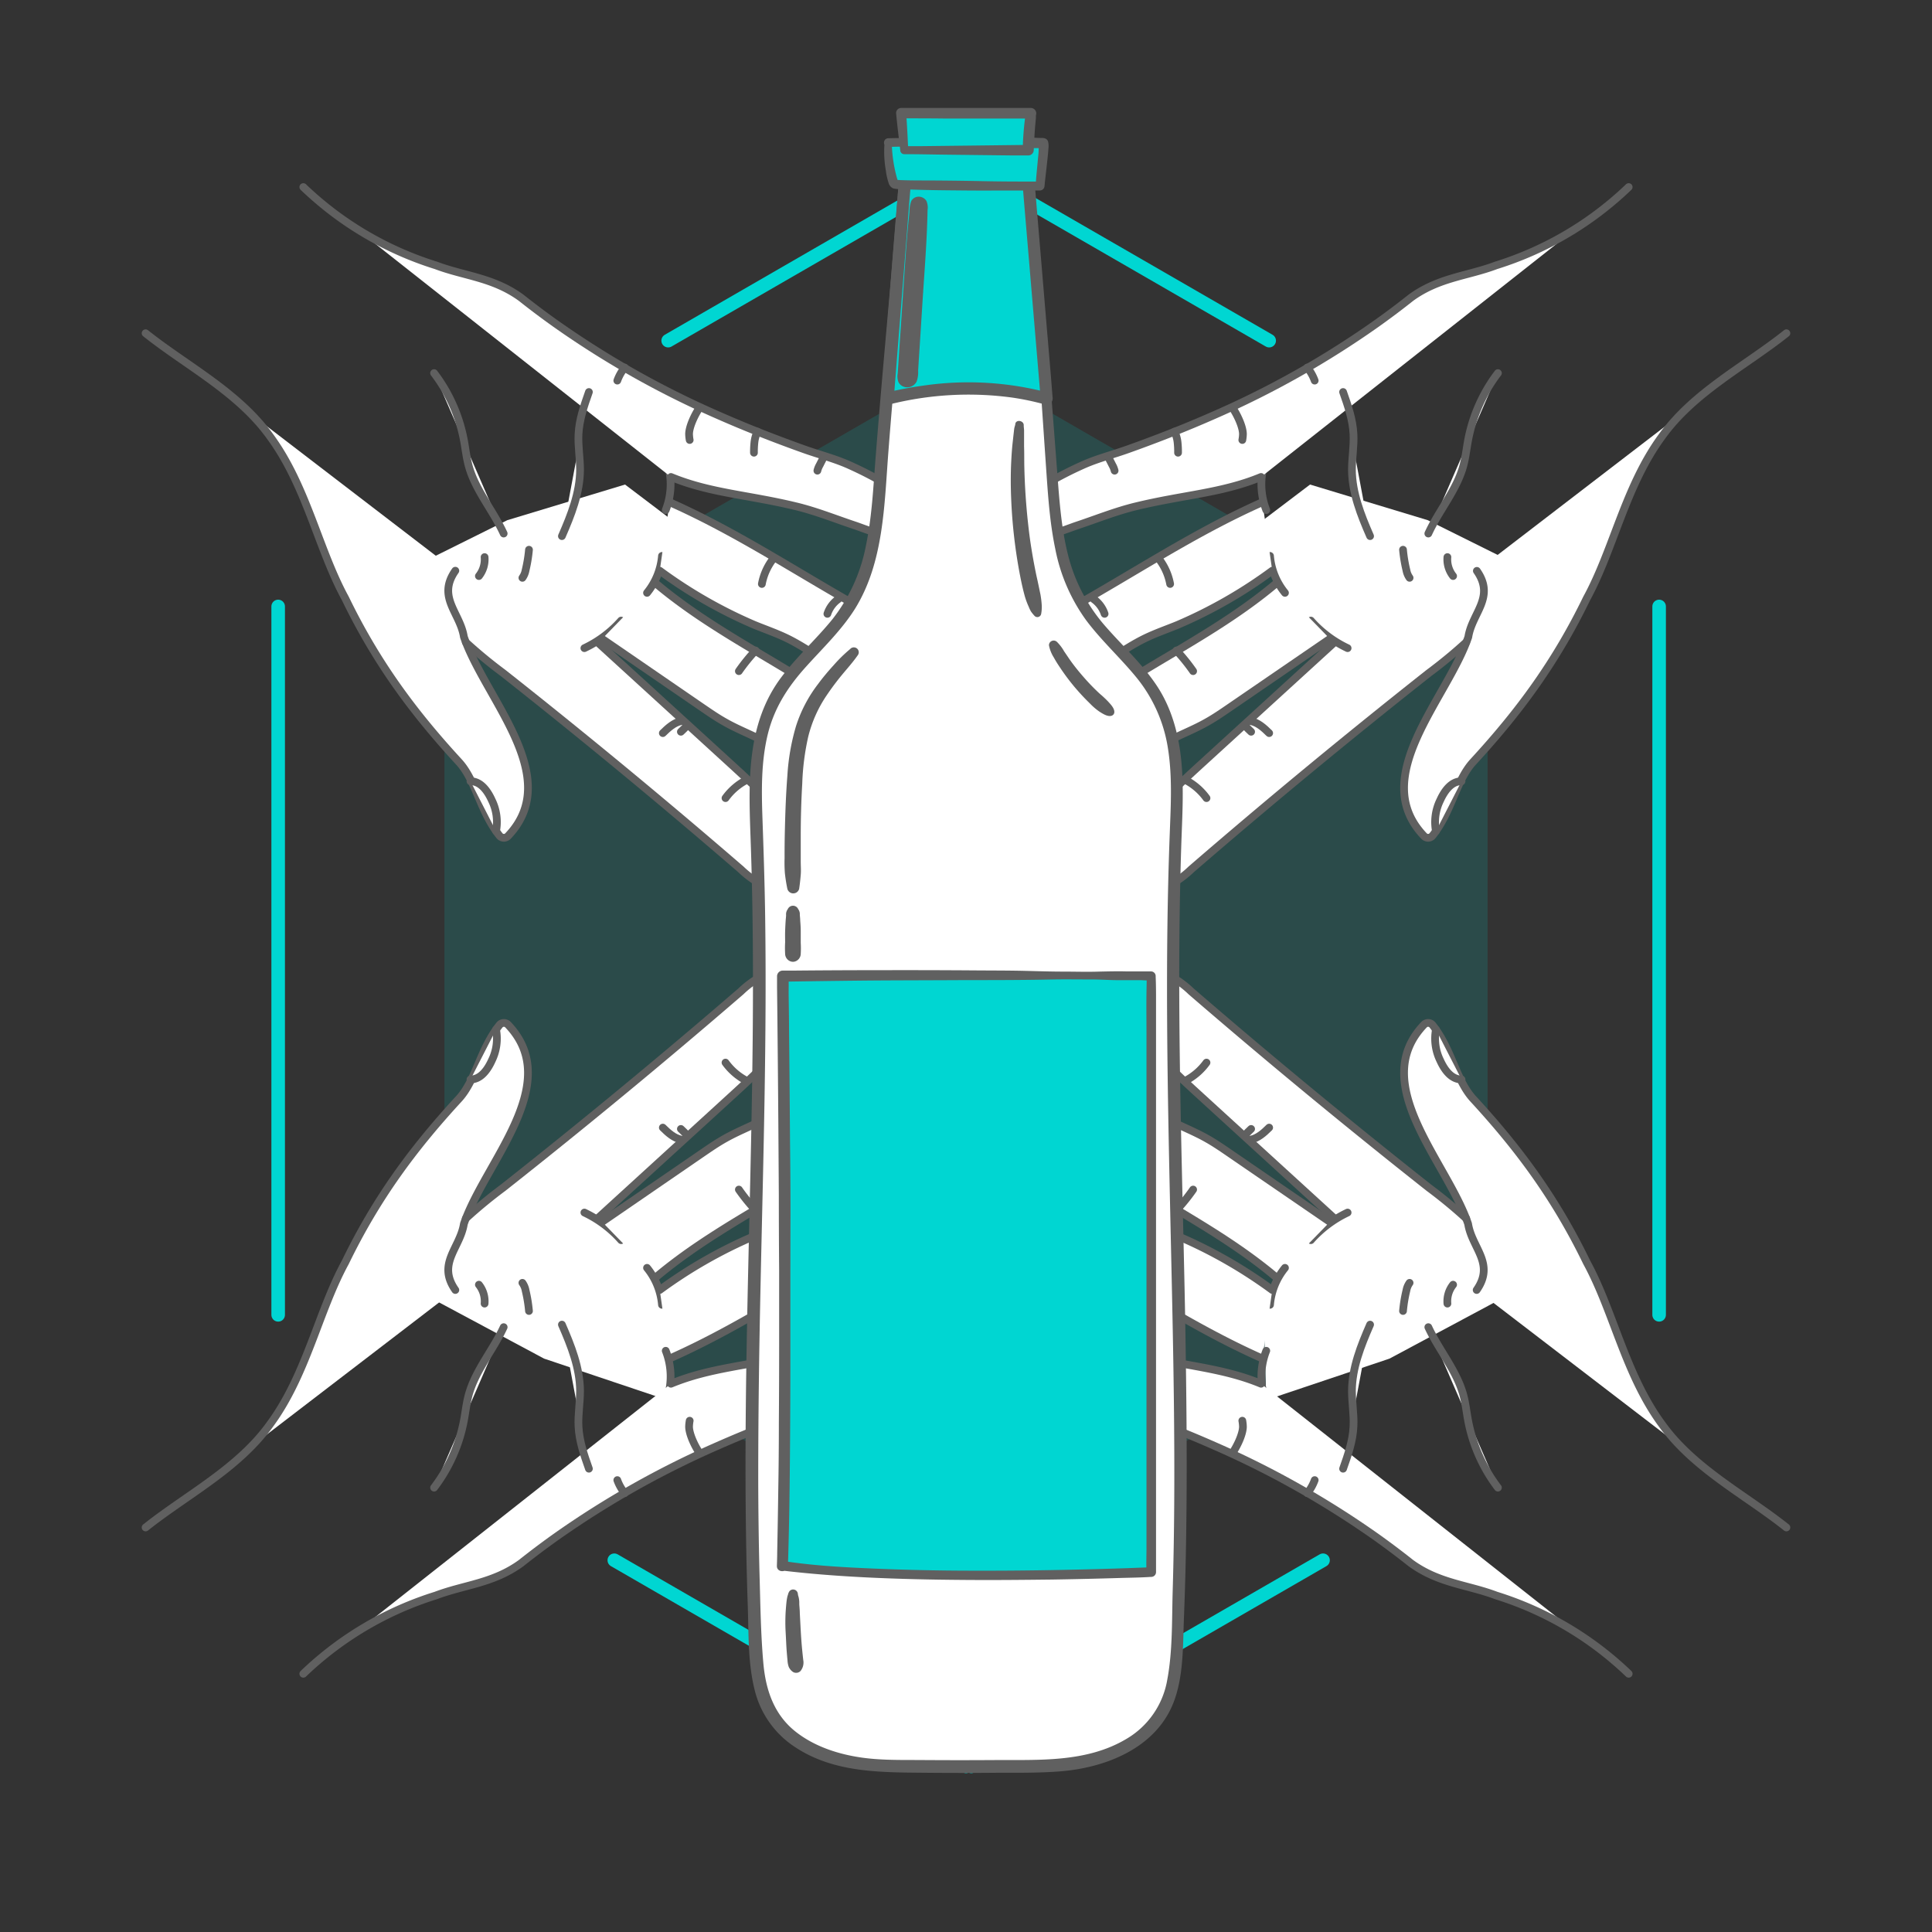 <svg id="Capa_1" data-name="Capa 1" xmlns="http://www.w3.org/2000/svg" viewBox="0 0 500 500"><rect x="0" y="0" width="500" height="500" fill="#333333" stroke="none"/><defs><style>.cls-1{fill:none;stroke:#00d6d2;stroke-miterlimit:10;stroke-width:3.51px;}.cls-1,.cls-4{stroke-linecap:round;}.cls-2,.cls-6{fill:#00d6d2;}.cls-2{opacity:0.15;}.cls-3,.cls-4{fill:#fff;}.cls-4{stroke:#606060;stroke-linejoin:round;stroke-width:2px;}.cls-5{fill:#606060;}</style></defs><line class="cls-1" x1="250" y1="457.13" x2="342.4" y2="403.79"/><line class="cls-1" x1="328.46" y1="88.16" x2="250" y2="42.87"/><line class="cls-1" x1="429.38" y1="340.28" x2="429.38" y2="156.95"/><line class="cls-1" x1="251.37" y1="457.13" x2="158.98" y2="403.79"/><line class="cls-1" x1="172.92" y1="88.16" x2="251.37" y2="42.87"/><line class="cls-1" x1="71.99" y1="340.28" x2="71.99" y2="156.95"/><polygon class="cls-2" points="384.99 327.93 384.99 172.07 250 94.13 115.02 172.07 115.02 327.93 250 405.87 384.99 327.93"/><polygon class="cls-3" points="390.06 319.08 364.8 309.04 335.24 319.08 327.08 341.21 327.71 362.32 359.6 351.61 387.66 336.59 390.06 319.08"/><polygon class="cls-3" points="110.34 319.08 135.61 309.04 165.16 319.08 173.33 341.21 172.69 362.32 140.81 351.61 112.75 336.59 110.34 319.08"/><path class="cls-4" d="M37.68,395.31c10.6-8.44,24-15.22,32.24-26.76,9.43-12.83,12.49-29.13,19.44-41.86,8-16.51,17.45-29.34,29.36-42.28,4.48-4.86,5.53-12.87,10.58-19.18a1.47,1.47,0,0,1,2.21,0c14.57,15.35-6,35.53-11.46,51.52-1,6.27-7,10.25-2.21,17.1"/><path class="cls-4" d="M120.55,315.34a122.92,122.92,0,0,1,9.64-7.95q31.32-24.72,61.54-50.81a24.25,24.25,0,0,1,6.86-4.67c2.59-1,5.76-1,7.91.79s2.86,5,2.23,7.83a19.19,19.19,0,0,1-4.09,7.46c-4.82,6.08-10.58,11.35-16.31,16.58l-9.15,8.36-24.5,22.37"/><path class="cls-4" d="M151.24,313.81a29.62,29.62,0,0,1,9.51,7.14"/><path class="cls-4" d="M155.83,316.22l26-17.85c1.87-1.28,3.75-2.57,5.73-3.68,3-1.71,6.27-3,9.38-4.57,9.26-4.65,17.34-11.62,27.07-15.15,2.95-1.07,6.34-1.77,9.12-.32a6.79,6.79,0,0,1,3,8.25,12.58,12.58,0,0,1-3.49,4.34A146.93,146.93,0,0,1,219,298.29c-16,11.4-34.22,19.59-49.24,32.25"/><path class="cls-4" d="M167.45,328.12a17.5,17.5,0,0,1,3.87,9.56"/><path class="cls-4" d="M170.74,333.85a122.82,122.82,0,0,1,24.56-14c2.8-1.14,5.67-2.13,8.39-3.46,2.89-1.41,5.58-3.18,8.31-4.86A159.78,159.78,0,0,1,227.72,303a20.52,20.52,0,0,1,5.33-1.88,7.46,7.46,0,0,1,5.45,1c2.92,2.05,3.18,6.51,1.53,9.67a17.76,17.76,0,0,1-7.68,7.3c-20.22,10.32-38.49,23.39-59.06,32.5"/><path class="cls-4" d="M172.29,349.58A18.24,18.24,0,0,1,173,360.7"/><path class="cls-4" d="M173.64,358.11c10.17-4.2,20.1-4.61,32.42-7.61,5.25-1.27,10.27-3.3,15.37-5,3.53-1.21,12-5,14.64-.45,1,1.77.68,4.19-.15,6-1.23,2.63-4.19,3.86-6.58,5.24a93.43,93.43,0,0,1-10.21,5.22c-3.58,1.52-7.33,2.49-11,3.79-7.54,2.69-15,5.61-22.34,8.85a237.37,237.37,0,0,0-42.22,23.83q-4.44,3.17-8.71,6.56c-7.25,5.27-14.71,5.58-22.06,8.37a86.88,86.88,0,0,0-34.3,20.26"/><path class="cls-4" d="M128.38,266.45a12.82,12.82,0,0,1-1.1,8c-1,2.21-2.77,4.91-5.52,4.91"/><path class="cls-4" d="M159.76,383.05a11.52,11.52,0,0,0,1.92,3.38"/><path class="cls-4" d="M123.94,332.48a6.9,6.9,0,0,1,1.47,4.89"/><path class="cls-4" d="M135.2,332a4.94,4.94,0,0,1,.83,2,36.34,36.34,0,0,1,.87,5.28"/><path class="cls-4" d="M171.54,291.82c1.38,1.37,2.9,2.74,4.79,3.12"/><path class="cls-4" d="M176.21,292.17c.58.53,1.13,1.09,1.66,1.68"/><path class="cls-4" d="M187.76,275a15.58,15.58,0,0,0,5.51,4.72"/><path class="cls-4" d="M191.22,307.86a48.24,48.24,0,0,0,4.32,5.34"/><path class="cls-4" d="M213.58,296.81a9.61,9.61,0,0,0,2.51,2.91"/><path class="cls-4" d="M214.13,322.69a7.71,7.71,0,0,0,2.83,3.82"/><path class="cls-4" d="M197.17,330.42a15.25,15.25,0,0,0,2.66,6.17"/><path class="cls-4" d="M211.54,359.75a5.55,5.55,0,0,0,.56,1.39c.47.93.69,1.35,1.17,2.29"/><path class="cls-4" d="M195.12,364.39a22.42,22.42,0,0,0,.13,2.72,8.4,8.4,0,0,0,.79,2.74"/><path class="cls-4" d="M178.49,367.68a9.68,9.68,0,0,0-.16,1.52c0,2,1.59,5.23,2.73,6.85"/><path class="cls-4" d="M130.35,343.47c-2.77,6-7.39,11.27-9.1,17.7-.55,2.1-.78,4.26-1.18,6.39A41.36,41.36,0,0,1,112.34,385"/><path class="cls-4" d="M145.42,342.81c2.39,5.48,4.67,11.19,4.7,17.17,0,3.08-.56,6.15-.4,9.22.18,3.75,1.44,7.36,2.69,10.9"/><path class="cls-4" d="M462.32,395.31c-10.6-8.44-24-15.22-32.24-26.76-9.43-12.83-12.49-29.13-19.44-41.86-8-16.51-17.45-29.34-29.36-42.28-4.48-4.86-5.53-12.87-10.58-19.18a1.47,1.47,0,0,0-2.21,0c-14.57,15.35,6.05,35.53,11.46,51.52,1,6.27,7,10.25,2.21,17.1"/><path class="cls-4" d="M379.45,315.34a122.92,122.92,0,0,0-9.64-7.95q-31.32-24.72-61.54-50.81a24.25,24.25,0,0,0-6.86-4.67c-2.59-1-5.76-1-7.91.79s-2.86,5-2.23,7.83a19.19,19.19,0,0,0,4.09,7.46c4.82,6.08,10.58,11.35,16.31,16.58l9.15,8.36,24.5,22.37"/><path class="cls-4" d="M348.76,313.81a29.62,29.62,0,0,0-9.51,7.14"/><path class="cls-4" d="M344.17,316.22l-26.05-17.85c-1.87-1.28-3.75-2.57-5.73-3.68-3-1.71-6.27-3-9.38-4.57-9.26-4.65-17.34-11.62-27.07-15.15-2.95-1.07-6.34-1.77-9.12-.32a6.79,6.79,0,0,0-3,8.25,12.58,12.58,0,0,0,3.49,4.34A146.93,146.93,0,0,0,281,298.29c16,11.4,34.22,19.59,49.24,32.25"/><path class="cls-4" d="M332.55,328.12a17.5,17.5,0,0,0-3.87,9.56"/><path class="cls-4" d="M329.26,333.85a122.82,122.82,0,0,0-24.56-14c-2.8-1.14-5.67-2.13-8.39-3.46-2.89-1.41-5.58-3.18-8.31-4.86A159.78,159.78,0,0,0,272.28,303a20.52,20.52,0,0,0-5.33-1.88,7.46,7.46,0,0,0-5.45,1c-2.92,2.05-3.18,6.51-1.53,9.67a17.76,17.76,0,0,0,7.68,7.3c20.22,10.32,38.49,23.39,59.06,32.5"/><path class="cls-4" d="M327.71,349.58A18.24,18.24,0,0,0,327,360.7"/><path class="cls-4" d="M326.36,358.11c-10.17-4.2-20.1-4.61-32.42-7.61-5.25-1.27-10.27-3.3-15.37-5-3.53-1.21-12-5-14.64-.45-1,1.77-.68,4.19.15,6,1.23,2.63,4.19,3.86,6.58,5.24a93.43,93.43,0,0,0,10.21,5.22c3.58,1.52,7.33,2.49,11,3.79,7.54,2.69,15,5.61,22.34,8.85a237.37,237.37,0,0,1,42.22,23.83q4.44,3.17,8.71,6.56c7.25,5.27,14.71,5.58,22.06,8.37a86.88,86.88,0,0,1,34.3,20.26"/><path class="cls-4" d="M371.62,266.45a12.82,12.82,0,0,0,1.1,8c1,2.21,2.77,4.91,5.52,4.91"/><path class="cls-4" d="M340.24,383.05a11.52,11.52,0,0,1-1.92,3.38"/><path class="cls-4" d="M376.06,332.48a6.9,6.9,0,0,0-1.47,4.89"/><path class="cls-4" d="M364.8,332a4.94,4.94,0,0,0-.83,2,36.34,36.34,0,0,0-.87,5.28"/><path class="cls-4" d="M328.46,291.82c-1.38,1.37-2.9,2.74-4.79,3.12"/><path class="cls-4" d="M323.79,292.17c-.58.53-1.13,1.09-1.66,1.68"/><path class="cls-4" d="M312.24,275a15.58,15.58,0,0,1-5.51,4.72"/><path class="cls-4" d="M308.78,307.86a48.24,48.24,0,0,1-4.32,5.34"/><path class="cls-4" d="M286.42,296.81a9.61,9.61,0,0,1-2.51,2.91"/><path class="cls-4" d="M285.87,322.69a7.71,7.71,0,0,1-2.83,3.82"/><path class="cls-4" d="M302.83,330.42a15.25,15.25,0,0,1-2.66,6.17"/><path class="cls-4" d="M288.46,359.75a5.55,5.55,0,0,1-.56,1.39c-.47.93-.69,1.35-1.17,2.29"/><path class="cls-4" d="M304.88,364.39a22.42,22.42,0,0,1-.13,2.72,8.4,8.4,0,0,1-.79,2.74"/><path class="cls-4" d="M321.51,367.68a9.68,9.68,0,0,1,.16,1.52c0,2-1.59,5.23-2.73,6.85"/><path class="cls-4" d="M369.65,343.47c2.77,6,7.39,11.27,9.1,17.7.55,2.1.78,4.26,1.18,6.39A41.36,41.36,0,0,0,387.66,385"/><path class="cls-4" d="M354.58,342.81c-2.39,5.48-4.67,11.19-4.7,17.17,0,3.08.56,6.15.4,9.22-.18,3.75-1.44,7.36-2.69,10.9"/><polygon class="cls-3" points="175.84 136.07 165.07 161.04 137.07 174.84 115.66 164.96 101.18 149.59 131.3 134.62 161.76 125.4 175.84 136.07"/><polygon class="cls-3" points="324.96 136.07 335.72 161.04 363.72 174.84 385.14 164.96 399.62 149.59 369.5 134.62 339.04 125.4 324.96 136.07"/><path class="cls-4" d="M37.68,86.24c10.6,8.45,24,15.22,32.24,26.76,9.43,12.83,12.49,29.14,19.44,41.86,8,16.51,17.45,29.34,29.36,42.28,4.48,4.86,5.53,12.87,10.58,19.18a1.47,1.47,0,0,0,2.21,0c14.57-15.35-6-35.52-11.46-51.52-1-6.26-7-10.25-2.21-17.1"/><path class="cls-4" d="M120.55,166.21a122.92,122.92,0,0,0,9.64,7.95q31.32,24.72,61.54,50.82a24.22,24.22,0,0,0,6.86,4.66c2.59,1,5.76,1,7.91-.78s2.86-5.05,2.23-7.84a19.19,19.19,0,0,0-4.09-7.46c-4.82-6.08-10.58-11.34-16.31-16.58l-9.15-8.36-24.5-22.37"/><path class="cls-4" d="M151.24,167.74a29.59,29.59,0,0,0,9.51-7.13"/><path class="cls-4" d="M155.83,165.33l26,17.85c1.87,1.28,3.75,2.57,5.73,3.68,3,1.72,6.27,3,9.38,4.58,9.26,4.64,17.34,11.61,27.07,15.14,2.95,1.07,6.34,1.77,9.12.32a6.78,6.78,0,0,0,3-8.24,12.49,12.49,0,0,0-3.49-4.34A145.42,145.42,0,0,0,219,183.26c-16-11.4-34.22-19.59-49.24-32.25"/><path class="cls-4" d="M167.45,153.43a17.5,17.5,0,0,0,3.87-9.56"/><path class="cls-4" d="M170.74,147.7a122.38,122.38,0,0,0,24.56,14.05c2.8,1.14,5.67,2.13,8.39,3.45,2.89,1.41,5.58,3.18,8.31,4.86a157.7,157.7,0,0,0,15.72,8.49,20.18,20.18,0,0,0,5.33,1.89,7.51,7.51,0,0,0,5.45-1c2.92-2,3.18-6.51,1.53-9.67a17.68,17.68,0,0,0-7.68-7.29c-20.22-10.33-38.49-23.4-59.06-32.51"/><path class="cls-4" d="M172.29,132a18.27,18.27,0,0,0,.71-11.13"/><path class="cls-4" d="M173.64,123.44c10.17,4.2,20.1,4.61,32.42,7.61,5.25,1.27,10.27,3.31,15.37,5,3.53,1.2,12,5,14.64.44,1-1.77.68-4.18-.15-5.95-1.23-2.64-4.19-3.87-6.58-5.25a95.24,95.24,0,0,0-10.21-5.22c-3.58-1.52-7.33-2.48-11-3.79-7.54-2.69-15-5.61-22.34-8.85a237.37,237.37,0,0,1-42.22-23.83q-4.44-3.16-8.71-6.55c-7.25-5.28-14.71-5.59-22.06-8.38a86.88,86.88,0,0,1-34.3-20.26"/><path class="cls-4" d="M128.38,215.1a12.78,12.78,0,0,0-1.1-8c-1-2.21-2.77-4.92-5.52-4.91"/><path class="cls-4" d="M159.76,98.5a11.65,11.65,0,0,1,1.92-3.38"/><path class="cls-4" d="M123.94,149.08a6.94,6.94,0,0,0,1.47-4.9"/><path class="cls-4" d="M135.2,149.54a4.88,4.88,0,0,0,.83-2,36.2,36.2,0,0,0,.87-5.27"/><path class="cls-4" d="M171.54,189.73c1.38-1.36,2.9-2.74,4.79-3.12"/><path class="cls-4" d="M176.21,189.38c.58-.53,1.13-1.09,1.66-1.67"/><path class="cls-4" d="M187.76,206.55a15.58,15.58,0,0,1,5.51-4.72"/><path class="cls-4" d="M191.22,173.69a48.24,48.24,0,0,1,4.32-5.34"/><path class="cls-4" d="M213.58,184.74a9.73,9.73,0,0,1,2.51-2.91"/><path class="cls-4" d="M214.13,158.86a7.64,7.64,0,0,1,2.83-3.81"/><path class="cls-4" d="M197.17,151.13a15.15,15.15,0,0,1,2.66-6.16"/><path class="cls-4" d="M211.54,121.81a5.47,5.47,0,0,1,.56-1.4c.47-.93.69-1.35,1.17-2.28"/><path class="cls-4" d="M195.12,117.16a22.42,22.42,0,0,1,.13-2.72,8.29,8.29,0,0,1,.79-2.73"/><path class="cls-4" d="M178.49,113.87a9.68,9.68,0,0,1-.16-1.51c0-2,1.59-5.24,2.73-6.86"/><path class="cls-4" d="M130.35,138.08c-2.77-6.05-7.39-11.27-9.1-17.7-.55-2.09-.78-4.26-1.18-6.39a41.27,41.27,0,0,0-7.73-17.43"/><path class="cls-4" d="M145.42,138.75c2.39-5.48,4.67-11.2,4.7-17.18,0-3.08-.56-6.15-.4-9.22.18-3.75,1.44-7.35,2.69-10.9"/><path class="cls-4" d="M462.32,86.24c-10.6,8.45-24,15.22-32.24,26.76-9.43,12.83-12.49,29.14-19.44,41.86-8,16.51-17.45,29.34-29.36,42.28C376.8,202,375.75,210,370.7,216.32a1.47,1.47,0,0,1-2.21,0C353.92,201,374.54,180.84,380,164.84c1-6.26,7-10.25,2.21-17.1"/><path class="cls-4" d="M379.45,166.21a122.92,122.92,0,0,1-9.64,7.95Q338.49,198.88,308.27,225a24.22,24.22,0,0,1-6.86,4.66c-2.59,1-5.76,1-7.91-.78s-2.86-5.05-2.23-7.84a19.19,19.19,0,0,1,4.09-7.46c4.82-6.08,10.58-11.34,16.31-16.58l9.15-8.36,24.5-22.37"/><path class="cls-4" d="M348.76,167.74a29.59,29.59,0,0,1-9.51-7.13"/><path class="cls-4" d="M344.17,165.33l-26.05,17.85c-1.87,1.28-3.75,2.57-5.73,3.68-3,1.72-6.27,3-9.38,4.58-9.26,4.64-17.34,11.61-27.07,15.14-2.95,1.07-6.34,1.77-9.12.32a6.78,6.78,0,0,1-3-8.24,12.49,12.49,0,0,1,3.49-4.34A145.42,145.42,0,0,1,281,183.26c16-11.4,34.22-19.59,49.24-32.25"/><path class="cls-4" d="M332.55,153.43a17.5,17.5,0,0,1-3.87-9.56"/><path class="cls-4" d="M329.26,147.7a122.38,122.38,0,0,1-24.56,14.05c-2.8,1.14-5.67,2.13-8.39,3.45-2.89,1.41-5.58,3.18-8.31,4.86a157.7,157.7,0,0,1-15.72,8.49,20.18,20.18,0,0,1-5.33,1.89,7.51,7.51,0,0,1-5.45-1c-2.92-2-3.18-6.51-1.53-9.67a17.68,17.68,0,0,1,7.68-7.29c20.22-10.33,38.49-23.4,59.06-32.51"/><path class="cls-4" d="M327.71,132a18.27,18.27,0,0,1-.71-11.13"/><path class="cls-4" d="M326.36,123.44c-10.17,4.2-20.1,4.61-32.42,7.61-5.25,1.27-10.27,3.31-15.37,5-3.53,1.2-12,5-14.64.44-1-1.77-.68-4.18.15-5.95,1.23-2.64,4.19-3.87,6.58-5.25a95.24,95.24,0,0,1,10.21-5.22c3.58-1.52,7.33-2.48,11-3.79,7.54-2.69,15-5.61,22.34-8.85a237.37,237.37,0,0,0,42.22-23.83q4.44-3.16,8.71-6.55c7.25-5.28,14.71-5.59,22.06-8.38a86.88,86.88,0,0,0,34.3-20.26"/><path class="cls-4" d="M371.62,215.1a12.78,12.78,0,0,1,1.1-8c1-2.21,2.77-4.92,5.52-4.91"/><path class="cls-4" d="M340.24,98.5a11.65,11.65,0,0,0-1.92-3.38"/><path class="cls-4" d="M376.06,149.08a6.94,6.94,0,0,1-1.47-4.9"/><path class="cls-4" d="M364.8,149.54a4.88,4.88,0,0,1-.83-2,36.2,36.2,0,0,1-.87-5.27"/><path class="cls-4" d="M328.46,189.73c-1.38-1.36-2.9-2.74-4.79-3.12"/><path class="cls-4" d="M323.79,189.38c-.58-.53-1.13-1.09-1.66-1.67"/><path class="cls-4" d="M312.24,206.55a15.58,15.58,0,0,0-5.51-4.72"/><path class="cls-4" d="M308.78,173.69a48.24,48.24,0,0,0-4.32-5.34"/><path class="cls-4" d="M286.42,184.74a9.73,9.73,0,0,0-2.51-2.91"/><path class="cls-4" d="M285.87,158.86a7.64,7.64,0,0,0-2.83-3.81"/><path class="cls-4" d="M302.83,151.13a15.15,15.15,0,0,0-2.66-6.16"/><path class="cls-4" d="M288.46,121.81a5.47,5.47,0,0,0-.56-1.4c-.47-.93-.69-1.35-1.17-2.28"/><path class="cls-4" d="M304.88,117.16a22.42,22.42,0,0,0-.13-2.72,8.29,8.29,0,0,0-.79-2.73"/><path class="cls-4" d="M321.51,113.87a9.68,9.68,0,0,0,.16-1.51c0-2-1.59-5.24-2.73-6.86"/><path class="cls-4" d="M369.65,138.08c2.77-6.05,7.39-11.27,9.1-17.7.55-2.09.78-4.26,1.18-6.39a41.27,41.27,0,0,1,7.73-17.43"/><path class="cls-4" d="M354.58,138.75c-2.39-5.48-4.67-11.2-4.7-17.18,0-3.08.56-6.15.4-9.22-.18-3.75-1.44-7.35-2.69-10.9"/><path class="cls-3" d="M266.83,47.59q2.71,37.91,5.49,75.82c.84,11.44,1.83,23.37,7.84,33.14,5.46,8.88,14.6,15.14,19.55,24.32,5.38,10,5.07,21.94,4.63,33.27-2.76,70.36,3.49,140.72.22,211.07-.31,6.59-.71,13.47-4.59,19.2-5.46,8.06-16.94,12.13-27.94,12.47s-32.91.34-43.91,0-22.48-4.41-28-12.47c-3.87-5.73-4.28-12.61-4.58-19.2-3.27-70.35,3-140.71.22-211.07-.45-11.33-.75-23.29,4.63-33.27,4.95-9.18,14.09-15.44,19.55-24.32,6-9.77,7-21.7,7.84-33.14,1.85-25.27,4.55-51.69,6.36-77"/><path class="cls-5" d="M266,47.59q1.42,24.46,3.06,48.92.82,12.22,1.66,24.46c.49,7,.93,14.14,2.38,21.06a46.4,46.4,0,0,0,8,18.5c3.87,5.17,8.66,9.54,12.77,14.51a38.19,38.19,0,0,1,8.43,18.87c1.12,7.22.7,14.59.43,21.86-1.25,32.59-.59,65.2.12,97.8s1.61,65.46.64,98.2c-.22,7.55,0,15.49-1.4,22.93a22,22,0,0,1-10.72,15.41c-10.27,6.06-22.53,5.32-34,5.39q-9,.06-18,0c-5.33-.05-10.8.12-16.09-.6-6.17-.84-12.5-2.87-17.43-6.79-5.57-4.42-7.7-10.84-8.3-17.72-.69-7.79-.77-15.67-1-23.48q-.3-12.22-.32-24.45c0-16.3.23-32.6.58-48.9.69-32.59,1.7-65.19,1.19-97.79-.13-8-.4-16.06-.68-24.09-.25-7.17-.34-14.5,1.35-21.52s5.32-12.53,10.05-17.75c4.31-4.78,9-9.26,12.48-14.74,7.56-12.08,7.65-27.08,8.72-40.83,1.22-15.77,2.68-31.53,4-47.29q1-11.53,1.8-23.08c.15-2-2.94-2-3.08,0-1.16,16.14-2.66,32.26-4.07,48.37q-1.05,12-2,24c-.57,7.39-.92,14.84-2.42,22.11a44.24,44.24,0,0,1-8.72,19.31c-4.2,5.18-9.2,9.65-13.22,15-8.9,11.83-8.49,26.51-8,40.6,1.24,33.27.49,66.56-.28,99.83s-1.56,66.56-.41,99.83c.25,7.3,0,15,1.86,22.14a24.55,24.55,0,0,0,10.48,14.55c10.06,6.63,22.15,6.47,33.71,6.58q9.28.09,18.57,0c5.34,0,10.73.06,16.06-.35,12-.91,25.15-6.09,29.64-18.18,2.5-6.75,2.28-14.41,2.56-21.5q.5-12.62.63-25.26c.21-16.57,0-33.14-.26-49.71-.6-33.28-1.8-66.55-1.55-99.83q.09-12.44.48-24.86c.24-7.45.75-14.95,0-22.38-.7-6.86-2.52-13.57-6.38-19.35-3.7-5.55-8.67-10.07-13.05-15.07a44.24,44.24,0,0,1-9.84-18.59c-1.81-7.15-2.29-14.53-2.85-21.86q-1.89-24.87-3.89-49.73c-.65-8.16-1.38-16.31-2.07-24.46-.09-1.07-1.74-1.09-1.68,0Z"/><path class="cls-6" d="M266.2,48.09l-.25-3L234.2,46.45c0,.45,0,.86-.11,1.31l-1.64,20.59-2.76,34.81c14-3.45,28.8-3.48,41.16,0ZM237.34,75.33l-1.41,22.29c-.09,1.34-2.2,1.39-2.09,0q.75-11.31,1.53-22.62c.5-7.38.89-14.78,1.81-22.12.11-.73,1.31-.56,1.31.16C238.43,60.5,237.85,67.93,237.34,75.33Z"/><path class="cls-5" d="M267.78,48.09l-.25-3A1.61,1.61,0,0,0,266,43.48L255.23,44l-17.1.75-3.93.17a1.63,1.63,0,0,0-1.58,1.58c-.25,3.93-.63,7.86-.94,11.79-.27,3.39-.55,6.77-.81,10.16l-.72,9.09L228.9,93.24c-.26,3.25-.65,6.51-.77,9.77,0,0,0,.1,0,.15a1.59,1.59,0,0,0,2,1.52A83.8,83.8,0,0,1,262,102.9a69,69,0,0,1,8.43,1.78,1.58,1.58,0,0,0,2-1.52L272,97.65l-1.11-13.09-1.34-16-1.16-13.74c-.19-2.23-.35-4.46-.56-6.68a.31.31,0,0,1,0-.1,1.61,1.61,0,0,0-1.58-1.57,1.59,1.59,0,0,0-1.58,1.57l.46,5.51,1.11,13.09,1.35,16,1.16,13.74.38,4.51c.06.72.07,1.45.18,2.16a.31.31,0,0,0,0,.1l2-1.52a80.87,80.87,0,0,0-32.52-1.81,92.64,92.64,0,0,0-9.48,1.81l2,1.52.64-8.1,1.25-15.75.84-10.6c.22-2.81.45-5.62.67-8.43.33-4.14.61-8.29,1-12.42,0-.47.09-.94.12-1.41L234.2,48l10.72-.47,17.1-.75,3.93-.17-1.58-1.58.25,3a1.62,1.62,0,0,0,1.58,1.58A1.59,1.59,0,0,0,267.78,48.09Z"/><path class="cls-5" d="M235.77,75.33l-1.19,18.58-.14,2.23c0,.41-.06.82-.08,1.23,0,.09-.08.48,0,.07.09-.18.11-.22,0-.12s0,.07.08-.11.17-.15.07-.06c.3-.24,0-.05.19-.07h.11c-.18,0-.14,0,.12,0-.12,0-.16-.09.1.07-.23-.14.07,0,.09.07s.14.3.23.44v.1c0-.13,0-.25,0-.38s0-.5,0-.75c.21-3.06.41-6.13.62-9.19q.63-9.36,1.26-18.7c.21-3.08.42-6.16.7-9.23.13-1.55.29-3.11.46-4.66l.12-1a4.36,4.36,0,0,0,.07-.62l0-.12A1,1,0,0,1,238,54a.73.73,0,0,1-.68-.09c-.18-.12-.31-.79-.43-.82,0,0,0,1.29,0,1.37-.11,7-.65,13.93-1.12,20.89a1.58,1.58,0,1,0,3.15,0c.48-7,1-14,1.13-21a4.31,4.31,0,0,0-.3-2.36,2.37,2.37,0,0,0-2-1.09A2.18,2.18,0,0,0,235.85,52a8.18,8.18,0,0,0-.48,2.88c-.39,3.43-.67,6.87-.92,10.32-.5,7-.95,13.93-1.42,20.9q-.36,5.28-.7,10.56a4.09,4.09,0,0,0,.2,2.25,2.45,2.45,0,0,0,1.51,1.22,2.74,2.74,0,0,0,3.17-1.35,7.17,7.17,0,0,0,.4-2.88l.19-3,.37-5.7.75-11.89a1.58,1.58,0,0,0-1.58-1.57A1.6,1.6,0,0,0,235.77,75.33Z"/><path class="cls-6" d="M229.84,36.85c-.28,2.69.79,10.22,1.66,10.75.63.4,37.64.51,37.64.51.3-4,1.24-10.88.82-11.15,0,0-26.54-.42-39.85-.12Z"/><path class="cls-5" d="M228.93,36.85a28,28,0,0,0,.34,7.37,15.12,15.12,0,0,0,.68,3.05,2.12,2.12,0,0,0,1.31,1.52,12.45,12.45,0,0,0,2.36.18c1.43.07,2.86.11,4.29.15,4.11.12,8.22.14,12.33.18s8.24,0,12.37,0c2.14,0,4.29,0,6.44,0h.09a1.22,1.22,0,0,0,1.18-1.18c.22-2.25.51-4.49.74-6.73.11-1,.21-1.94.27-2.91a5.32,5.32,0,0,0-.07-1.78c-.3-1-1.18-1-2-1s-1.85-.1-2.79-.09c-7.77.06-15.54-.1-23.31.11-4.43.12-8.87-.08-13.3.06-1.44.05-1.45,2.3,0,2.25,2.92-.1,5.84-.11,8.76-.15,3.45,0,6.9,0,10.36.09,5.83.06,11.66.16,17.49.36,1.17,0,2.34,0,3.51,0l-.92-.38c-.06-.06-.33-.68-.25-.38-.12-.44,0-.14,0,0,0,.32,0,.64,0,.95,0,1-.13,1.94-.22,2.91-.2,2.24-.45,4.48-.56,6.73l1.17-1.18c-1.69,0-3.39,0-5.08,0q-5.78,0-11.56-.14c-4.17-.07-8.36-.12-12.54-.14-2.61,0-5.23,0-7.84-.13l-.38,0c-.28,0,.36.1.1,0,.25.08.5.24.54.38,0,0-.07-.11-.09-.15l0-.09c-.12-.2.07.19,0,0a11.61,11.61,0,0,1-.39-1.27,37.3,37.3,0,0,1-1.12-7.12,13.08,13.08,0,0,1,0-1.4.91.91,0,1,0-1.82,0Z"/><path class="cls-6" d="M234,38.87l-.81-9.54h33.63c-.46,2.67-.75,9.54-.75,9.54Z"/><path class="cls-5" d="M235.05,38.87c-.15-3.19-.29-6.37-.54-9.54l-1.3,1.3c3.8,0,7.6,0,11.41.05l18,0h4.18L265.5,29a76.26,76.26,0,0,0-.82,9.91l1.41-1.41-10.81.13-17.31.2c-1.32,0-2.63,0-3.95,0a1,1,0,0,0,0,2.07c3.6,0,7.2.09,10.81.13l17.3.2,4,0a1.42,1.42,0,0,0,1.4-1.4c.07-1.23.12-2.47.19-3.7.06-1,.14-2,.22-3,.05-.49.09-1,.15-1.48,0-.11,0-.21,0-.32s0-.38,0-.18,0-.11,0-.15,0-.2.05-.31a1.41,1.41,0,0,0-1.34-1.75l-11.41,0c-6,0-12,0-18,0l-4.18,0a1.31,1.31,0,0,0-1.3,1.31c.29,3.18.69,6.36,1.07,9.54a1.07,1.07,0,0,0,1,1A1,1,0,0,0,235.05,38.87Z"/><path class="cls-6" d="M202.6,405.26c32.35,4.36,95.33,1.61,95.33,1.61V252.59s-61-.53-95.33,0C202.6,252.62,204,359.17,202.6,405.26Z"/><path class="cls-5" d="M202.6,406.48c7.23.86,14.5,1.4,21.78,1.76,8.19.4,16.4.58,24.6.64,7.72.07,15.44,0,23.16-.09q8.85-.14,17.71-.41c2.65-.08,5.33-.1,8-.28h.11a1.24,1.24,0,0,0,1.22-1.22c0-1.38,0-2.77,0-4.15V391.51l0-16.61V354.63l0-22.12,0-22.48q0-10.41,0-20.82V258.85c0-2,0-4-.09-6a2.17,2.17,0,0,1,0-.26,1.21,1.21,0,0,0-1.19-1.19c-2.11,0-4.21,0-6.33,0-2.39-.06-4.78,0-7.17.05-3.06.1-6.14,0-9.2,0-3.58,0-7.15-.13-10.73-.21-3.92-.08-7.84-.07-11.77-.1q-12.28-.09-24.59-.06-11.49,0-23,.11c-.86,0-1.71,0-2.56,0a1.47,1.47,0,0,0-1.45,1.44c0,1,0,1.93,0,2.89l.09,8,.12,12.32q.07,7.77.13,15.55l.12,17.91q0,9.68.08,19.34,0,10,0,19.94,0,9.7-.07,19.41,0,9-.16,18.05-.11,7.88-.27,15.76c0,1.15-.05,2.29-.08,3.44-.06,1.84,2.8,1.84,2.86,0,.15-5,.28-10,.36-15.05q.13-8.79.19-17.57.07-9.63.08-19.25,0-9.92,0-19.83T204.58,314q0-9.17-.12-18.35-.06-8.15-.13-16.3-.06-6.57-.13-13.15c0-3-.07-6.1-.1-9.16,0-1.4.05-2.84-.06-4.24v-.19l-1.44,1.45q11.25-.19,22.5-.3c8.23-.06,16.46-.06,24.69-.11,7.66,0,15.32,0,23-.17,3.2-.05,6.41,0,9.61,0,2.56,0,5.1.21,7.66.19,1.78,0,3.56,0,5.34,0a22.45,22.45,0,0,0,2.46.06h.1l-1.18-1.19-.07,4.16c-.06,3.73,0,7.47,0,11.2v36.88q0,11.07,0,22.13l0,22.48,0,20.82v30.35c0,2-.09,4,0,6v.26l1.21-1.21-6.51.24q-8.34.28-16.68.44-11.34.23-22.69.2c-8.19,0-16.38-.16-24.56-.49-7.44-.3-14.92-.66-22.3-1.65l-2.27-.32A1.22,1.22,0,1,0,202.6,406.48Z"/><path class="cls-3" d="M221,168.82c-4.56,4.92-9.19,10-11.88,16.11s-3.23,12.78-3.57,19.38q-.65,12.65-.26,25.31"/><path class="cls-5" d="M220.08,167.92a38.62,38.62,0,0,0-4.34,4.24c-1.42,1.56-2.77,3.16-4,4.83A35.7,35.7,0,0,0,206,187.94a57,57,0,0,0-2.23,12.83c-.35,4.48-.52,9-.63,13.46-.07,2.61-.1,5.21-.09,7.82a38,38,0,0,0,.07,3.85,41.42,41.42,0,0,0,.65,4.14,1.58,1.58,0,0,0,3.05,0c.18-1.22.31-2.42.41-3.65s0-2.23,0-3.35c0-2.27,0-4.55,0-6.82q0-6.71.39-13.39a64.52,64.52,0,0,1,1.54-12.14A33.24,33.24,0,0,1,213.91,180q1.82-2.7,3.87-5.2c1.46-1.77,3-3.46,4.3-5.36a1.27,1.27,0,0,0-.33-1.64,1.29,1.29,0,0,0-1.67.1Z"/><path class="cls-5" d="M203.8,235.49l-.06.21.7-.91a2.12,2.12,0,0,0-1,2c0,.44-.07.88-.1,1.31-.07,1-.12,2-.15,2.95s0,1.89,0,2.84a26.21,26.21,0,0,0,0,2.94,2.12,2.12,0,0,0,1.48,2,1.81,1.81,0,0,0,1.08,0,2.12,2.12,0,0,0,1.48-2,24.29,24.29,0,0,0,0-2.83c0-1,0-2,0-3s-.07-1.89-.14-2.84c0-.47-.07-.94-.1-1.42a2.16,2.16,0,0,0-1-2l.7.91-.06-.21a1.47,1.47,0,0,0-2.81,0Z"/><path class="cls-3" d="M205.23,412.57a114.36,114.36,0,0,0,.77,18.77"/><path class="cls-5" d="M204.05,412.24c-.08.4-.25.76-.32,1.16a12.94,12.94,0,0,0-.21,1.39c-.08.83-.15,1.65-.2,2.48-.09,1.69-.1,3.37,0,5.07s.15,3.29.27,4.94c.07.82.13,1.64.22,2.46a5.67,5.67,0,0,0,.31,1.63,3.11,3.11,0,0,0,1.12,1.34,1.59,1.59,0,0,0,1.93-.25,3.47,3.47,0,0,0,.71-2.85c-.09-.82-.18-1.64-.26-2.46-.16-1.6-.28-3.21-.37-4.81s-.17-3.22-.26-4.83c0-.82-.1-1.64-.14-2.47a6,6,0,0,0-.48-2.63l.17.65c0-.16,0-.33-.05-.49a1.23,1.23,0,0,0-1.06-1.2,1.21,1.21,0,0,0-1.34.87Z"/><path class="cls-3" d="M263.86,110a138.22,138.22,0,0,0,4.57,48.7"/><path class="cls-5" d="M262.78,109.7c-.06.43-.24.81-.3,1.25s-.09.79-.14,1.19c-.1.87-.19,1.74-.29,2.62-.17,1.58-.27,3.17-.35,4.77-.16,3.26-.14,6.52,0,9.78A133.44,133.44,0,0,0,264,149c.35,1.8.74,3.58,1.23,5.34a19.52,19.52,0,0,0,1,2.68,8.48,8.48,0,0,0,.6,1.25,10.64,10.64,0,0,0,.9,1.11,1,1,0,0,0,1.71-.45,9.67,9.67,0,0,0,.16-2.34,24.52,24.52,0,0,0-.33-2.73c-.33-1.56-.64-3.13-1-4.68q-1-4.72-1.69-9.51A168.6,168.6,0,0,1,265.1,121c-.05-1.83,0-3.66-.07-5.49,0-.87,0-1.75,0-2.62,0-.48,0-.95,0-1.43s-.1-.94-.09-1.43c0-1.21-2-1.56-2.19-.29Z"/><path class="cls-3" d="M272.69,167a56.54,56.54,0,0,0,14.68,17.29"/><path class="cls-5" d="M271.47,167a9,9,0,0,0,1.26,3.16c.47.87,1,1.7,1.55,2.52a56.61,56.61,0,0,0,3.72,5,58.94,58.94,0,0,0,4.1,4.41,16,16,0,0,0,2.43,2.08c.84.52,2.09,1.37,3.11,1.07a1,1,0,0,0,.75-1c0-1-1-2-1.61-2.68a27.54,27.54,0,0,0-2.14-2,54.81,54.81,0,0,1-4.05-4.16c-1.24-1.41-2.42-2.85-3.51-4.37-.57-.8-1.1-1.63-1.67-2.44a11.06,11.06,0,0,0-1.86-2.46,1.23,1.23,0,0,0-1.33-.26,1.21,1.21,0,0,0-.75,1.12Z"/></svg>